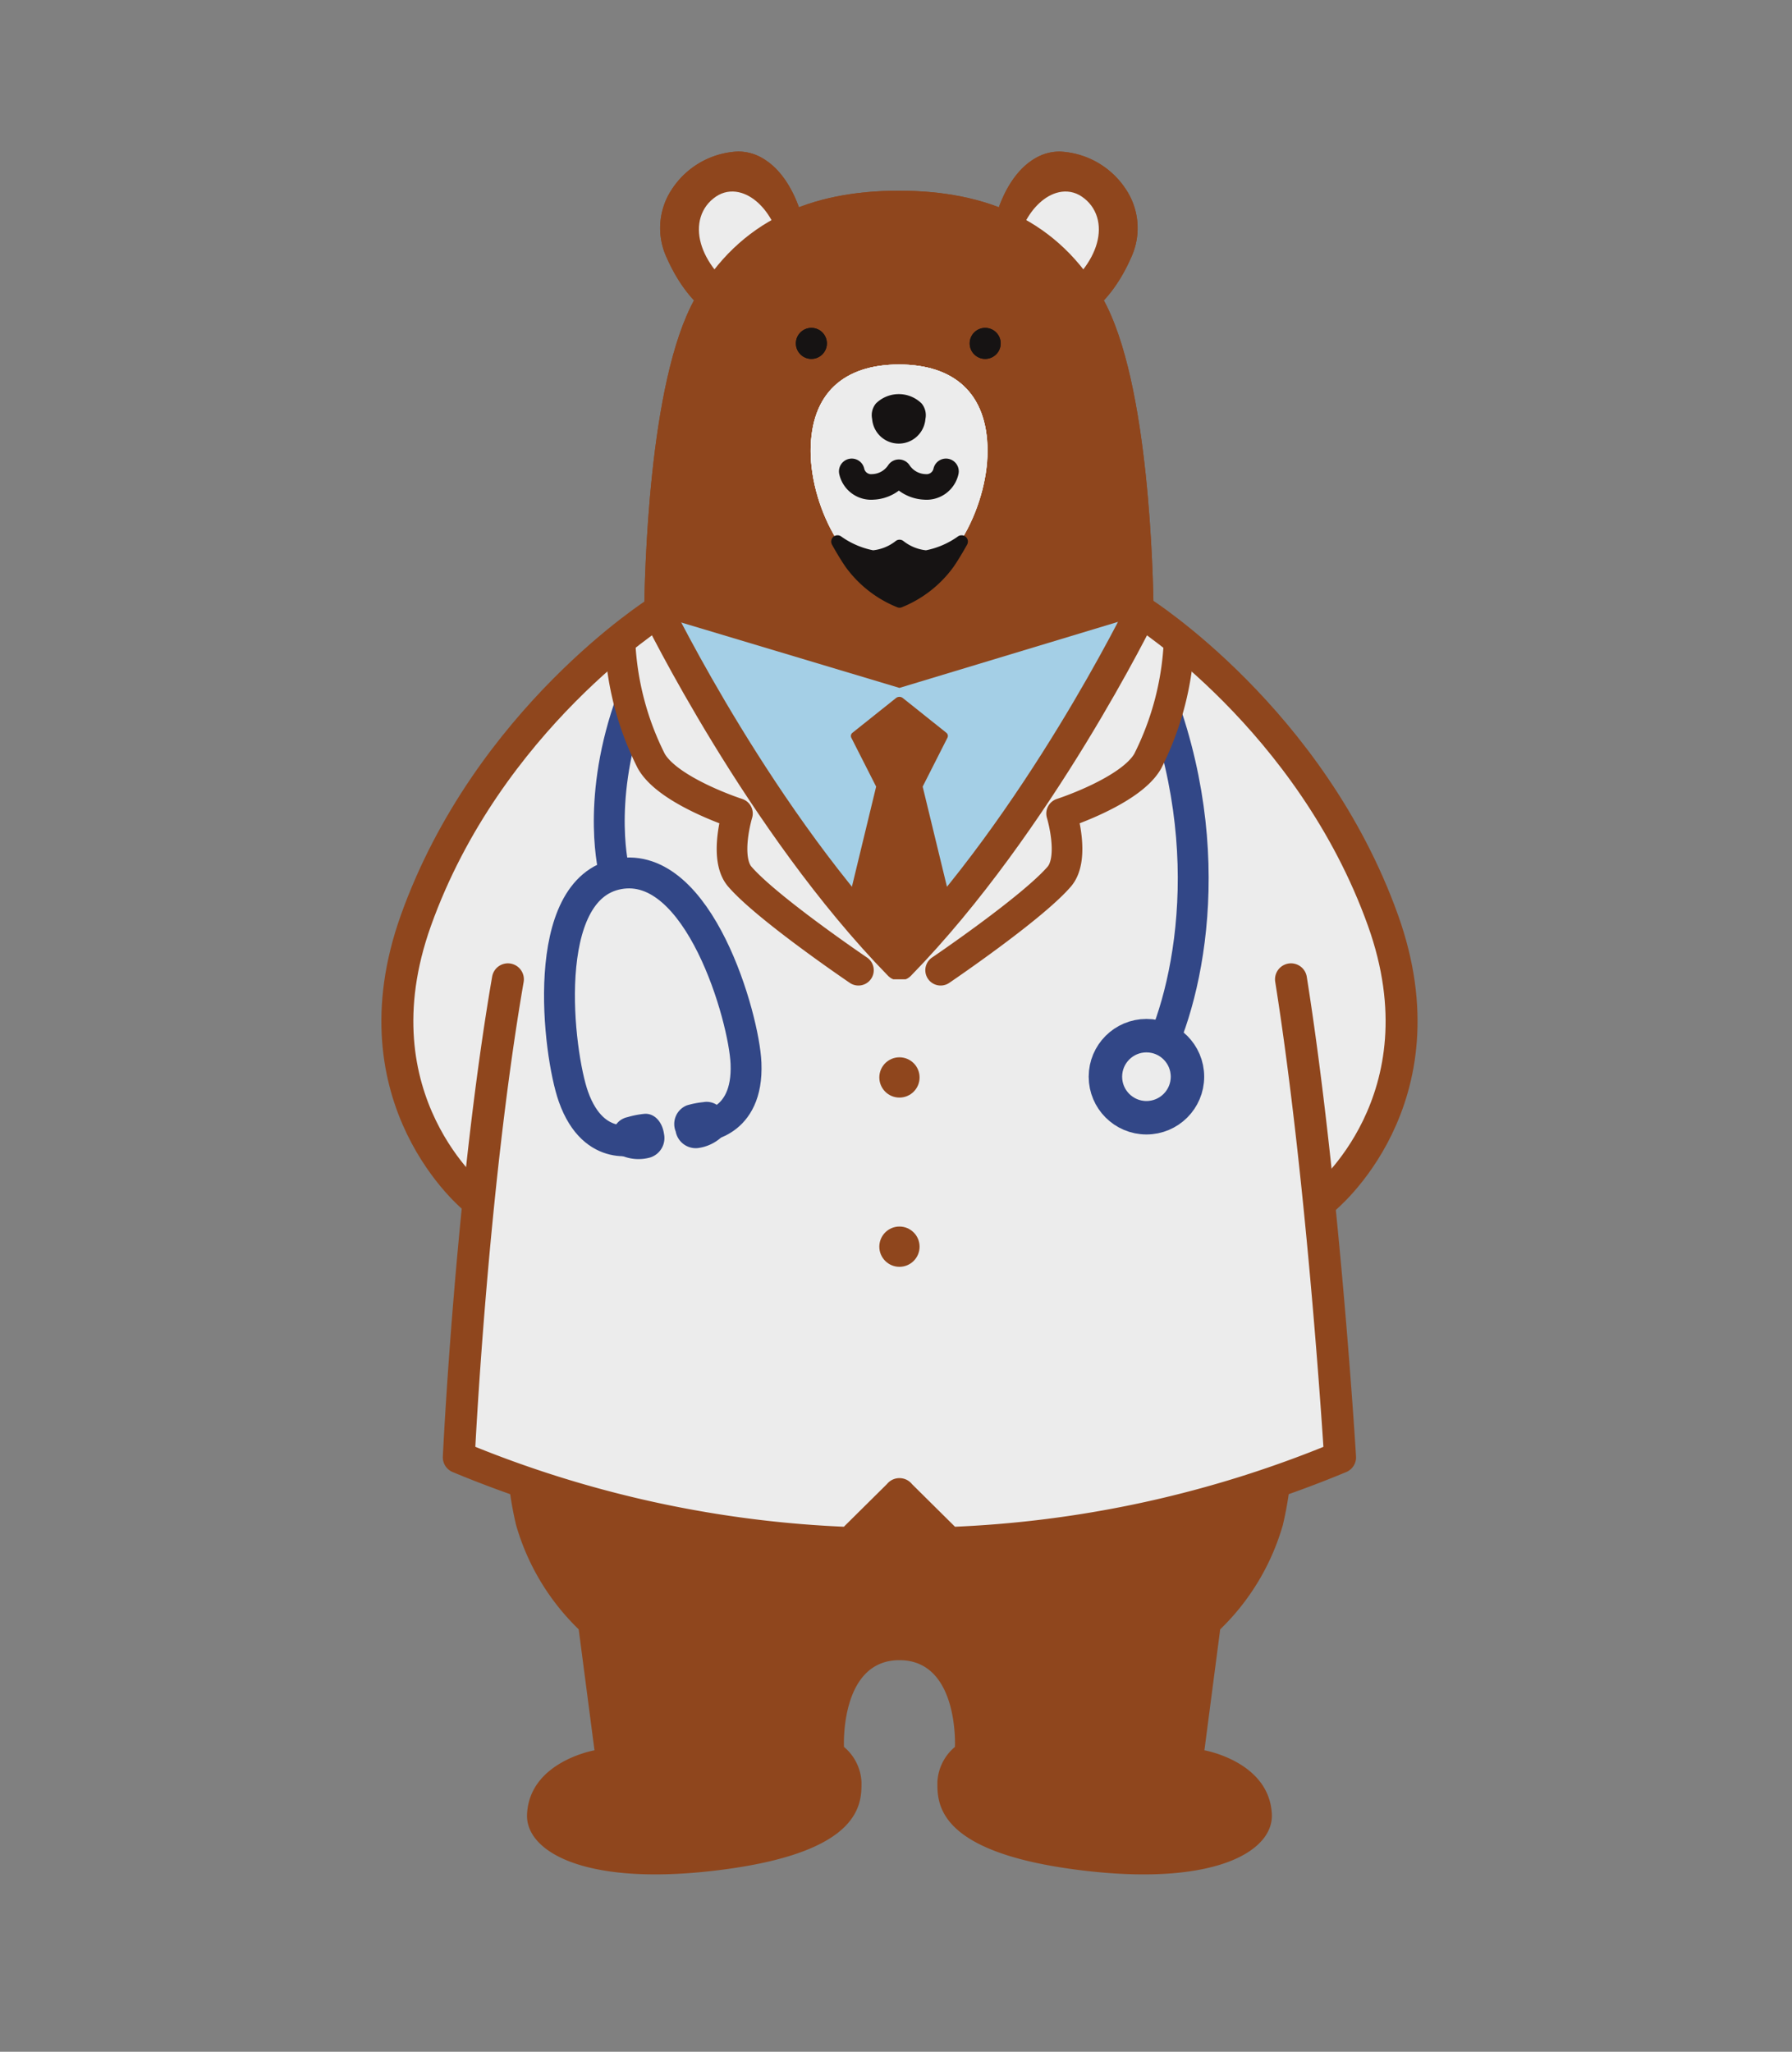 <svg xmlns="http://www.w3.org/2000/svg" width="159" height="182" viewBox="0 0 159 182">
  <rect x="0" y="0" width="159" height="182" fill="#808080" stroke="none"/>
  <g id="グループ_4577" data-name="グループ 4577" transform="translate(-1145 -5420)">
    <rect id="長方形_1032" data-name="長方形 1032" width="159" height="182" transform="translate(1145 5420)" fill="none"/>
    <g id="グループ_4576" data-name="グループ 4576" transform="translate(1180.256 5434.225)" opacity="0.85">
      <g id="グループ_4541" data-name="グループ 4541" transform="translate(22.624)">
        <g id="グループ_4540" data-name="グループ 4540">
          <g id="グループ_4539" data-name="グループ 4539">
            <g id="グループ_4537" data-name="グループ 4537" transform="translate(1.476)">
              <path id="パス_35601" data-name="パス 35601" d="M272.973,57.066a3.448,3.448,0,0,0-1.426-.286,6.633,6.633,0,0,0-5.184,3,5.424,5.424,0,0,0-.4,5.3c2.033,4.606,4.885,5.474,5.005,5.509a.8.8,0,0,0,.215.031.774.774,0,0,0,.636-.333l4.773-6.859a.776.776,0,0,0,.125-.584C276.684,62.668,275.856,58.364,272.973,57.066Z" transform="translate(-265.455 -56.78)" fill="#923c0c" stroke="#923c0c" stroke-linecap="round" stroke-linejoin="round" stroke-width="1.564"/>
              <path id="パス_35602" data-name="パス 35602" d="M276.232,66.455c-.42-2.8-2.707-5-4.332-3.9-1.989,1.337-1.393,4.64,2.342,7.264Z" transform="translate(-267.212 -58.589)" fill="#fff" stroke="#fff" stroke-linecap="round" stroke-linejoin="round" stroke-width="1.827"/>
            </g>
            <g id="グループ_4538" data-name="グループ 4538" transform="translate(30.999)">
              <path id="パス_35603" data-name="パス 35603" d="M319.874,59.784a6.633,6.633,0,0,0-5.184-3,3.45,3.45,0,0,0-1.426.286c-2.884,1.3-3.711,5.6-3.745,5.784a.773.773,0,0,0,.126.584l4.773,6.859a.776.776,0,0,0,.637.333.79.79,0,0,0,.214-.031c.121-.035,2.973-.9,5-5.509A5.419,5.419,0,0,0,319.874,59.784Z" transform="translate(-309.505 -56.78)" fill="#923c0c" stroke="#923c0c" stroke-linecap="round" stroke-linejoin="round" stroke-width="1.564"/>
              <path id="パス_35604" data-name="パス 35604" d="M312.871,66.455c.42-2.8,2.707-5,4.332-3.9,1.989,1.337,1.393,4.64-2.342,7.264Z" transform="translate(-310.615 -58.589)" fill="#fff" stroke="#fff" stroke-linecap="round" stroke-linejoin="round" stroke-width="1.827"/>
            </g>
            <path id="パス_35605" data-name="パス 35605" d="M302.55,71c-3.754-6.595-9.844-9.122-17.42-9.122S271.464,64.405,267.711,71c-4.123,7.243-4.4,24.635-4.458,27.3,2.34,4.234,14.578,13.6,21.873,13.6h.007c7.3,0,19.533-9.362,21.873-13.6C306.951,95.635,306.672,78.243,302.55,71Z" transform="translate(-263.253 -58.461)" fill="#923c0c" stroke="#923c0c" stroke-linecap="round" stroke-linejoin="round" stroke-width="1.448"/>
          </g>
        </g>
      </g>
      <g id="グループ_4575" data-name="グループ 4575">
        <g id="グループ_4546" data-name="グループ 4546" transform="translate(22.624)">
          <g id="グループ_4545" data-name="グループ 4545">
            <g id="グループ_4544" data-name="グループ 4544">
              <g id="グループ_4542" data-name="グループ 4542" transform="translate(1.476)">
                <path id="パス_35606" data-name="パス 35606" d="M272.973,57.066a3.448,3.448,0,0,0-1.426-.286,6.633,6.633,0,0,0-5.184,3,5.424,5.424,0,0,0-.4,5.3c2.033,4.606,4.885,5.474,5.005,5.509a.8.8,0,0,0,.215.031.774.774,0,0,0,.636-.333l4.773-6.859a.776.776,0,0,0,.125-.584C276.684,62.668,275.856,58.364,272.973,57.066Z" transform="translate(-265.455 -56.78)" fill="#923c0c" stroke="#923c0c" stroke-linecap="round" stroke-linejoin="round" stroke-width="1.564"/>
                <path id="パス_35607" data-name="パス 35607" d="M276.232,66.455c-.42-2.8-2.707-5-4.332-3.9-1.989,1.337-1.393,4.64,2.342,7.264Z" transform="translate(-267.212 -58.589)" fill="#fff" stroke="#fff" stroke-linecap="round" stroke-linejoin="round" stroke-width="1.827"/>
              </g>
              <g id="グループ_4543" data-name="グループ 4543" transform="translate(30.999)">
                <path id="パス_35608" data-name="パス 35608" d="M319.874,59.784a6.633,6.633,0,0,0-5.184-3,3.45,3.45,0,0,0-1.426.286c-2.884,1.3-3.711,5.6-3.745,5.784a.773.773,0,0,0,.126.584l4.773,6.859a.776.776,0,0,0,.637.333.79.79,0,0,0,.214-.031c.121-.035,2.973-.9,5-5.509A5.419,5.419,0,0,0,319.874,59.784Z" transform="translate(-309.505 -56.78)" fill="#923c0c" stroke="#923c0c" stroke-linecap="round" stroke-linejoin="round" stroke-width="1.564"/>
                <path id="パス_35609" data-name="パス 35609" d="M312.871,66.455c.42-2.8,2.707-5,4.332-3.9,1.989,1.337,1.393,4.64-2.342,7.264Z" transform="translate(-310.615 -58.589)" fill="#fff" stroke="#fff" stroke-linecap="round" stroke-linejoin="round" stroke-width="1.827"/>
              </g>
              <path id="パス_35610" data-name="パス 35610" d="M302.55,71c-3.754-6.595-9.844-9.122-17.42-9.122S271.464,64.405,267.711,71c-4.123,7.243-4.4,24.635-4.458,27.3,2.34,4.234,14.578,13.6,21.873,13.6h.007c7.3,0,19.533-9.362,21.873-13.6C306.951,95.635,306.672,78.243,302.55,71Z" transform="translate(-263.253 -58.461)" fill="#923c0c" stroke="#923c0c" stroke-linecap="round" stroke-linejoin="round" stroke-width="1.448"/>
            </g>
          </g>
        </g>
        <g id="グループ_4564" data-name="グループ 4564" transform="translate(0 18.11)">
          <path id="パス_35611" data-name="パス 35611" d="M312.831,232.145a31.718,31.718,0,0,0,.669-10.658l-34.688.14h0l-34.688-.14a31.7,31.7,0,0,0,.669,10.658,20.884,20.884,0,0,0,5.559,9.262l1.4,10.729s-5.764,1-5.983,5.668c-.158,3.357,5.284,6.528,17.51,4.9s12.176-5.865,12.163-7.77a4.332,4.332,0,0,0-1.554-3.1s-.375-7.693,4.923-7.693,4.923,7.693,4.923,7.693a4.334,4.334,0,0,0-1.555,3.1c-.013,1.9-.062,6.14,12.164,7.77s17.667-1.541,17.51-4.9c-.219-4.669-5.983-5.668-5.983-5.668l1.4-10.729A20.889,20.889,0,0,0,312.831,232.145Z" transform="translate(-234.261 -129.21)" fill="#923c0c"/>
          <g id="グループ_4550" data-name="グループ 4550" transform="translate(15.715 22.224)">
            <g id="グループ_4549" data-name="グループ 4549">
              <g id="グループ_4548" data-name="グループ 4548">
                <g id="グループ_4547" data-name="グループ 4547">
                  <path id="パス_35612" data-name="パス 35612" d="M310.445,127.669l-6.875-10.483a.372.372,0,0,0-.458-.206l-21.333,6.444-21.4-6.413a.376.376,0,0,0-.455.2l-6.98,10.452,28.834,30.417Z" transform="translate(-252.945 -116.962)" fill="#aaddf8"/>
                  <path id="パス_35613" data-name="パス 35613" d="M294.908,135.75l2.195-4.33a.357.357,0,0,0-.1-.451l-3.858-3.079a.494.494,0,0,0-.6,0l-3.86,3.079a.356.356,0,0,0-.105.451l2.2,4.33-4.255,17.574a.348.348,0,0,0,.007.182l5.876,18.5a.419.419,0,0,0,.406.275h0a.418.418,0,0,0,.406-.274l5.944-18.5a.34.34,0,0,0,.008-.183Z" transform="translate(-264.013 -120.532)" fill="#923c0c"/>
                </g>
              </g>
            </g>
          </g>
          <g id="グループ_4552" data-name="グループ 4552" transform="translate(36.67)">
            <g id="グループ_4551" data-name="グループ 4551">
              <path id="パス_35614" data-name="パス 35614" d="M299.908,91.475c0-5.175-3.031-7.673-7.858-7.673s-7.839,2.5-7.839,7.673,3.514,11.79,7.849,11.79S299.908,96.65,299.908,91.475Z" transform="translate(-284.211 -83.802)" fill="#fff"/>
            </g>
          </g>
          <path id="パス_35615" data-name="パス 35615" d="M311.693,168.637s10.973-8.777,5.256-24.736c-6.4-17.86-21.466-27.373-21.466-27.373s-9.142,18.718-21.435,31.3c-12.294-12.582-21.435-31.3-21.435-31.3s-15.07,9.514-21.467,27.373c-5.716,15.959,5.256,24.736,5.256,24.736" transform="translate(-229.496 -94.595)" fill="#fff" stroke="#923c0c" stroke-linecap="round" stroke-linejoin="round" stroke-width="2.835"/>
          <path id="パス_35616" data-name="パス 35616" d="M311.471,165.174c2.891,18.191,4.355,42.4,4.355,42.4a100.092,100.092,0,0,1-34.726,7.6l-4.377-4.336h.013l-4.378,4.336a100.1,100.1,0,0,1-34.726-7.6s1.116-23.626,4.356-42.4" transform="translate(-232.18 -110.638)" fill="#fff" stroke="#923c0c" stroke-linecap="round" stroke-linejoin="round" stroke-width="2.835"/>
          <g id="グループ_4555" data-name="グループ 4555" transform="translate(42.764 61.454)">
            <g id="グループ_4554" data-name="グループ 4554">
              <g id="グループ_4553" data-name="グループ 4553">
                <circle id="楕円形_305" data-name="楕円形 305" cx="1.786" cy="1.786" r="1.786" transform="translate(0)" fill="#923c0c"/>
                <circle id="楕円形_306" data-name="楕円形 306" cx="1.786" cy="1.786" r="1.786" transform="translate(0 15.012)" fill="#923c0c"/>
              </g>
            </g>
          </g>
          <g id="グループ_4561" data-name="グループ 4561" transform="translate(14.385 30.509)">
            <g id="グループ_4559" data-name="グループ 4559">
              <g id="グループ_4558" data-name="グループ 4558" transform="translate(0 14.591)">
                <g id="グループ_4556" data-name="グループ 4556" transform="translate(4.737 21.364)">
                  <path id="パス_35617" data-name="パス 35617" d="M260.769,182.982a7.979,7.979,0,0,0-1.449.289,1.655,1.655,0,0,0-1.271,2.005,1.9,1.9,0,0,0,.693,1.38,3.833,3.833,0,0,0,2.594.192,1.808,1.808,0,0,0,1.228-2.1C262.4,183.617,261.644,182.874,260.769,182.982Z" transform="translate(-258.028 -182.971)" fill="#243d88"/>
                </g>
                <g id="グループ_4557" data-name="グループ 4557" transform="translate(10.227 20.315)">
                  <path id="パス_35618" data-name="パス 35618" d="M267.291,181.709a7.887,7.887,0,0,1,1.45-.286,1.654,1.654,0,0,1,1.94,1.369,1.906,1.906,0,0,1-.114,1.54,3.835,3.835,0,0,1-2.325,1.167,1.81,1.81,0,0,1-1.937-1.473A1.778,1.778,0,0,1,267.291,181.709Z" transform="translate(-266.219 -181.406)" fill="#243d88"/>
                </g>
                <path id="パス_35619" data-name="パス 35619" d="M257.938,174.668s-3.9,1.453-5.74-3.726c-1.357-3.824-3.125-18.469,4.012-19.763s11.131,12.743,11.3,16.8c.231,5.491-3.93,5.6-3.93,5.6" transform="translate(-250.96 -151.095)" fill="none" stroke="#243d88" stroke-linecap="round" stroke-linejoin="round" stroke-width="2.74"/>
              </g>
              <path id="パス_35620" data-name="パス 35620" d="M258,143.843s-1.62-5.98,1.277-14.519" transform="translate(-253.132 -129.324)" fill="none" stroke="#243d88" stroke-linejoin="round" stroke-width="2.74"/>
            </g>
            <g id="グループ_4560" data-name="グループ 4560" transform="translate(48.44 0.816)">
              <path id="パス_35621" data-name="パス 35621" d="M328.563,162.33c2.989-4.346,6.712-17.171,1.926-31.788" transform="translate(-324.993 -130.542)" fill="none" stroke="#243d88" stroke-linejoin="round" stroke-width="2.74"/>
              <circle id="楕円形_307" data-name="楕円形 307" cx="3.64" cy="3.64" r="3.64" transform="translate(0 28.209)" fill="#fff" stroke="#243d88" stroke-linecap="round" stroke-linejoin="round" stroke-width="2.967"/>
            </g>
          </g>
          <g id="グループ_4562" data-name="グループ 4562" transform="translate(19.751 24.528)">
            <path id="パス_35622" data-name="パス 35622" d="M280.126,149.6s-8.085-5.478-10.523-8.3c-1.422-1.647-.212-5.6-.212-5.6s-6.149-1.979-7.648-4.658a26.086,26.086,0,0,1-2.776-10.631" transform="translate(-258.967 -120.4)" fill="#fff" stroke="#923c0c" stroke-linecap="round" stroke-linejoin="round" stroke-width="2.718"/>
          </g>
          <g id="グループ_4563" data-name="グループ 4563" transform="translate(48.204 24.528)">
            <path id="パス_35623" data-name="パス 35623" d="M301.421,149.6s8.084-5.478,10.523-8.3c1.422-1.647.211-5.6.211-5.6s6.149-1.979,7.648-4.658A26.1,26.1,0,0,0,322.58,120.4" transform="translate(-301.421 -120.4)" fill="#fff" stroke="#923c0c" stroke-linecap="round" stroke-linejoin="round" stroke-width="2.718"/>
          </g>
        </g>
        <g id="グループ_4565" data-name="グループ 4565" transform="translate(35.36 14.86)">
          <circle id="楕円形_308" data-name="楕円形 308" cx="1.376" cy="1.376" r="1.376" fill="#030000"/>
          <circle id="楕円形_309" data-name="楕円形 309" cx="1.376" cy="1.376" r="1.376" transform="translate(15.421)" fill="#030000"/>
        </g>
        <path id="パス_35624" data-name="パス 35624" d="M299.9,91.465c0-5.168-3.027-7.663-7.847-7.663s-7.828,2.5-7.828,7.663,3.509,11.773,7.838,11.773S299.9,96.633,299.9,91.465Z" transform="translate(-247.546 -65.692)" fill="#fff"/>
        <path id="パス_35625" data-name="パス 35625" d="M296.724,88.548a2.889,2.889,0,0,0-4.05,0,1.624,1.624,0,0,0-.339,1.372,2.371,2.371,0,0,0,4.728,0A1.626,1.626,0,0,0,296.724,88.548Z" transform="translate(-250.209 -66.984)" fill="#030000"/>
        <path id="パス_35626" data-name="パス 35626" d="M298.8,107.071a.136.136,0,0,0-.167-.011,7.746,7.746,0,0,1-3.062,1.312,4.319,4.319,0,0,1-2.281-.913.133.133,0,0,0-.17,0,4.319,4.319,0,0,1-2.281.913,7.756,7.756,0,0,1-3.063-1.312.135.135,0,0,0-.166.011.133.133,0,0,0-.028.164c.006.011.65,1.181,1.212,1.978a10.074,10.074,0,0,0,4.366,3.39.128.128,0,0,0,.089,0,10.074,10.074,0,0,0,4.366-3.39c.562-.8,1.206-1.966,1.212-1.978A.133.133,0,0,0,298.8,107.071Z" transform="translate(-248.646 -73.354)" fill="#030000"/>
        <g id="グループ_4568" data-name="グループ 4568" transform="translate(40.317 27.588)">
          <g id="グループ_4567" data-name="グループ 4567">
            <g id="グループ_4566" data-name="グループ 4566">
              <path id="パス_35627" data-name="パス 35627" d="M298.013,97.943a1.762,1.762,0,0,1-1.888,1.376,2.9,2.9,0,0,1-2.293-1.3,2.892,2.892,0,0,1-2.292,1.3,1.762,1.762,0,0,1-1.888-1.376" transform="translate(-289.652 -97.943)" fill="none" stroke="#030000" stroke-linecap="round" stroke-linejoin="round" stroke-width="2.268"/>
            </g>
          </g>
        </g>
        <g id="グループ_4570" data-name="グループ 4570" transform="translate(36.67 18.11)">
          <g id="グループ_4569" data-name="グループ 4569">
            <path id="パス_35628" data-name="パス 35628" d="M299.908,91.475c0-5.175-3.031-7.673-7.858-7.673s-7.839,2.5-7.839,7.673,3.514,11.79,7.849,11.79S299.908,96.65,299.908,91.475Z" transform="translate(-284.211 -83.802)" fill="#fff"/>
          </g>
        </g>
        <g id="グループ_4571" data-name="グループ 4571" transform="translate(35.36 14.86)">
          <circle id="楕円形_310" data-name="楕円形 310" cx="1.376" cy="1.376" r="1.376" fill="#030000"/>
          <circle id="楕円形_311" data-name="楕円形 311" cx="1.376" cy="1.376" r="1.376" transform="translate(15.421)" fill="#030000"/>
        </g>
        <path id="パス_35629" data-name="パス 35629" d="M299.9,91.465c0-5.168-3.027-7.663-7.847-7.663s-7.828,2.5-7.828,7.663,3.509,11.773,7.838,11.773S299.9,96.633,299.9,91.465Z" transform="translate(-247.546 -65.692)" fill="#fff"/>
        <path id="パス_35630" data-name="パス 35630" d="M296.724,88.548a2.889,2.889,0,0,0-4.05,0,1.624,1.624,0,0,0-.339,1.372,2.371,2.371,0,0,0,4.728,0A1.626,1.626,0,0,0,296.724,88.548Z" transform="translate(-250.209 -66.984)" fill="#030000"/>
        <path id="パス_35631" data-name="パス 35631" d="M298.8,107.071a.136.136,0,0,0-.167-.011,7.746,7.746,0,0,1-3.062,1.312,4.319,4.319,0,0,1-2.281-.913.133.133,0,0,0-.17,0,4.319,4.319,0,0,1-2.281.913,7.756,7.756,0,0,1-3.063-1.312.135.135,0,0,0-.166.011.133.133,0,0,0-.028.164c.006.011.65,1.181,1.212,1.978a10.074,10.074,0,0,0,4.366,3.39.128.128,0,0,0,.089,0,10.074,10.074,0,0,0,4.366-3.39c.562-.8,1.206-1.966,1.212-1.978A.133.133,0,0,0,298.8,107.071Z" transform="translate(-248.646 -73.354)" fill="#030000" stroke="#030000" stroke-linecap="round" stroke-linejoin="round" stroke-width="0.85"/>
        <g id="グループ_4574" data-name="グループ 4574" transform="translate(40.317 27.588)">
          <g id="グループ_4573" data-name="グループ 4573">
            <g id="グループ_4572" data-name="グループ 4572">
              <path id="パス_35632" data-name="パス 35632" d="M298.013,97.943a1.762,1.762,0,0,1-1.888,1.376,2.9,2.9,0,0,1-2.293-1.3,2.892,2.892,0,0,1-2.292,1.3,1.762,1.762,0,0,1-1.888-1.376" transform="translate(-289.652 -97.943)" fill="none" stroke="#030000" stroke-linecap="round" stroke-linejoin="round" stroke-width="2.268"/>
            </g>
          </g>
        </g>
      </g>
    </g>
  </g>
</svg>
